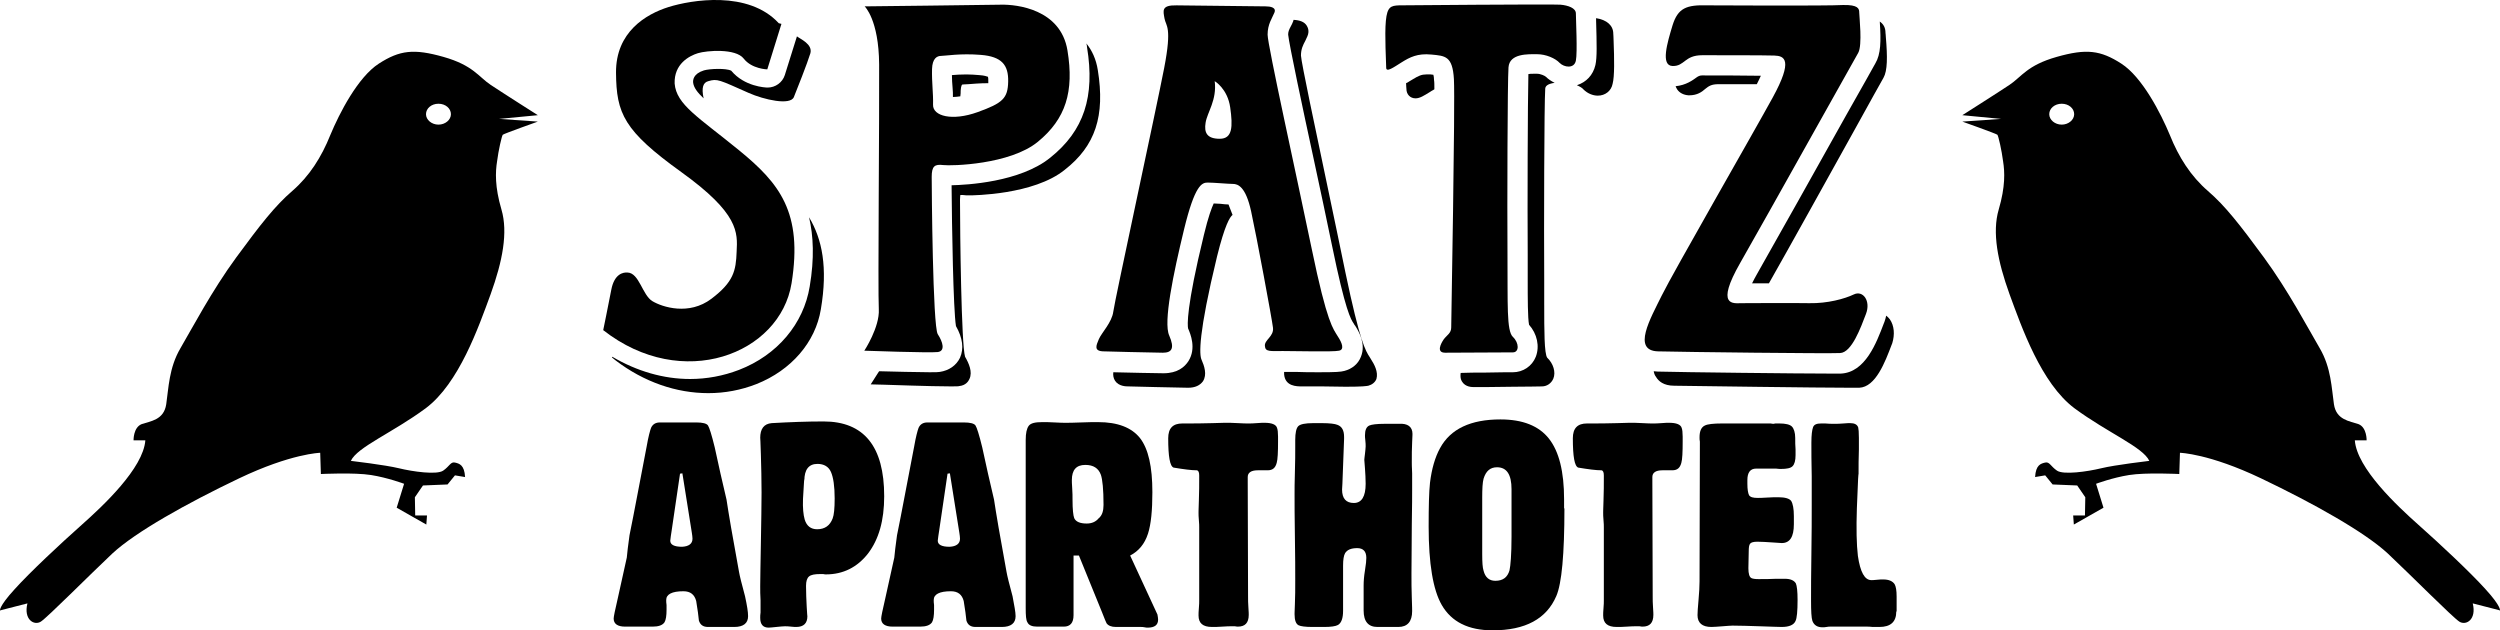 <?xml version="1.0" encoding="UTF-8"?>
<svg id="Warstwa_2" data-name="Warstwa 2" xmlns="http://www.w3.org/2000/svg" viewBox="0 0 742.03 187.09">
  <g id="Warstwa_1-2" data-name="Warstwa 1">
    <path d="M737.74,174.89c-4.7-5.2-13.6-13.5-19.9-19.1-6.3-5.6-18.3-16.8-18.9-25.1h3.5s.1-3.8-2.4-4.8c-2.6-.9-6.6-1.2-7.3-5.9-.7-4.7-.8-10.8-4.2-16.6-3.4-5.8-9.4-17.2-16.6-27-7.2-9.8-11.5-15.3-16.6-19.7-5.1-4.4-8.7-10.1-11.3-16.6-2.7-6.5-8.2-17.2-14.4-21.2s-10.4-4.5-19.2-2-10.4,5.9-14,8.3-14,9-14,9l11.5,1.1-11.5.8s10.1,3.6,10.4,3.9c.3.3,1.3,4.7,1.7,7.9.5,3.1.7,7.5-1.3,14.3s-.3,15.4,3.2,25.1c3.6,9.8,9.4,26.5,19.3,33.9,9.9,7.3,20.3,11.5,22.2,15.6,0,0-10.2,1.2-14.3,2.2s-11.2,2-13.1.7c-1.9-1.3-2.2-2.7-3.5-2.4-1.3.3-2.8.7-3,4.3l3-.5,2.2,2.7,7.3.3,2.4,3.5-.1,5.4h-3.5l.2,2.7,8.8-5-2.2-7.1s4.8-1.8,9.8-2.6c5-.8,14.9-.3,14.9-.3l.2-6.3s8.6.2,24.1,7.6,30.7,15.9,37.6,22.3c6.9,6.5,19.2,18.9,21.2,20.2s5.2-.6,4-5.4c0,0,7.1,1.8,7.8,2,.6.6.7-1.1-4-6.2ZM611.94,36.99c-2,0-3.7-1.4-3.7-3.1s1.6-3.1,3.7-3.1,3.7,1.4,3.7,3.1-1.7,3.1-3.7,3.1Z" style="stroke-width: 0px;"/>
    <path d="M4.34,174.89c4.7-5.2,13.6-13.5,19.9-19.1s18.3-16.8,18.9-25.1h-3.5s-.1-3.8,2.4-4.8c2.6-.9,6.6-1.2,7.3-5.9.7-4.7.8-10.8,4.2-16.6,3.4-5.8,9.4-17.2,16.6-27s11.5-15.3,16.6-19.7c5.1-4.4,8.7-10.1,11.3-16.6,2.7-6.5,8.2-17.2,14.4-21.2s10.4-4.5,19.2-2,10.4,5.9,14,8.3,14,9,14,9l-11.5,1.1,11.5.8s-10.1,3.6-10.4,3.9c-.3.3-1.3,4.7-1.7,7.9-.5,3.1-.7,7.5,1.3,14.3s.3,15.4-3.2,25.1c-3.6,9.8-9.4,26.5-19.3,33.9-9.9,7.3-20.3,11.5-22.2,15.6,0,0,10.2,1.2,14.3,2.2s11.2,2,13.1.7c1.9-1.3,2.2-2.7,3.5-2.4,1.3.3,2.8.7,3,4.3l-3-.5-2.2,2.7-7.3.3-2.4,3.5.1,5.4h3.5l-.2,2.7-8.8-5,2.2-7.1s-4.8-1.8-9.8-2.6c-5-.8-14.9-.3-14.9-.3l-.2-6.3s-8.6.2-24.1,7.6c-15.5,7.4-30.7,15.9-37.6,22.3-6.9,6.5-19.2,18.9-21.2,20.2s-5.2-.6-4-5.4c0,0-7.1,1.8-7.8,2-.7.6-.7-1.1,4-6.2ZM130.14,36.99c2,0,3.7-1.4,3.7-3.1s-1.6-3.1-3.7-3.1-3.7,1.4-3.7,3.1,1.7,3.1,3.7,3.1Z" style="stroke-width: 0px;"/>
    <g>
      <path d="M222.04,182.89c0,2.1-1.4,3.2-4.1,3.2h-7.8c-1.4,0-2.3-.6-2.7-1.9-.1-1.3-.4-3.3-.8-5.8-.5-1.9-1.7-2.9-3.8-2.9-3.4,0-5.1.9-5.1,2.6,0,.4,0,.9.1,1.5v1.4c0,1.8-.2,3-.6,3.7-.6.9-1.8,1.3-3.5,1.3h-8.2c-2.2,0-3.4-.8-3.4-2.4,0-.5.4-2.5,1.2-5.9l2.7-12.2c.1-1.4.4-3.6.8-6.6,1.4-6.8,3-15.6,5.1-26.4.5-2.9,1-4.7,1.3-5.5.5-1.1,1.4-1.6,2.6-1.6h10.9c1.8,0,3,.3,3.4.9s1.1,2.8,2,6.5c1.1,5.2,2.3,10.4,3.5,15.5.6,4,1.8,11.1,3.7,21.4.2,1.2.8,3.6,1.8,7.3.6,2.8.9,4.6.9,5.9ZM205.54,159.89c0-.5-.1-1.1-.2-1.8l-2.8-17.6-.7.1-2.5,17c-.2,1.1-.3,2.1-.4,2.9,0,1.2,1.2,1.8,3.5,1.8,2-.1,3.1-.9,3.1-2.4Z" style="stroke-width: 0px;"/>
      <path d="M262.44,147.29c0,7.2-1.6,12.8-4.8,17-3.2,4.1-7.4,6.2-12.5,6.2-.2,0-.4,0-.8-.1h-.9c-1.6,0-2.7.2-3.3.7-.6.5-.9,1.4-.9,2.8,0,2.1.1,4.2.2,6.2.1,2,.2,2.9.2,2.8,0,2.1-1.1,3.2-3.3,3.2-.3,0-.8,0-1.6-.1-.7-.1-1.3-.1-1.8-.1-.6,0-1.4.1-2.5.2-1.1.1-1.8.2-2.3.2-1.7,0-2.5-1-2.5-2.9,0-.4,0-1,.1-1.6v-3.6c-.1-1.5-.1-2.9-.1-4.2,0-2.4.1-6.7.2-12.9.1-6.2.2-11.2.2-14.9,0-3.9-.1-7.6-.2-11.2s-.2-5.3-.2-5c0-2.7,1.1-4.2,3.4-4.4,5.3-.3,10.5-.5,15.4-.5,12,0,18,7.4,18,22.2ZM247.74,147.99c0-3.7-.4-6.3-1.1-7.9s-2.1-2.4-4-2.4c-2.6,0-3.9,1.7-3.9,5,0-1.5-.1.3-.4,5.4-.1,2.7.1,4.7.5,6.1.6,2,1.9,2.9,3.7,2.9,2.3,0,3.8-1.1,4.6-3.2.4-1,.6-3,.6-5.9Z" style="stroke-width: 0px;"/>
      <path d="M301.44,182.89c0,2.1-1.4,3.2-4.1,3.2h-7.8c-1.4,0-2.3-.6-2.7-1.9-.1-1.3-.4-3.3-.8-5.8-.5-1.9-1.7-2.9-3.8-2.9-3.4,0-5.1.9-5.1,2.6,0,.4,0,.9.1,1.5v1.4c0,1.8-.2,3-.6,3.7-.6.9-1.8,1.3-3.5,1.3h-8.2c-2.2,0-3.4-.8-3.4-2.4,0-.5.4-2.5,1.2-5.9l2.7-12.2c.1-1.4.4-3.6.8-6.6,1.4-6.8,3-15.6,5.1-26.4.5-2.9,1-4.7,1.3-5.5.5-1.1,1.4-1.6,2.6-1.6h10.9c1.8,0,3,.3,3.4.9s1.1,2.8,2,6.5c1.1,5.2,2.3,10.4,3.5,15.5.6,4,1.8,11.1,3.7,21.4.2,1.2.8,3.6,1.8,7.3.5,2.8.9,4.6.9,5.9ZM284.94,159.89c0-.5-.1-1.1-.2-1.8l-2.8-17.6-.7.1-2.5,17c-.2,1.1-.3,2.1-.4,2.9,0,1.2,1.2,1.8,3.5,1.8,2-.1,3.1-.9,3.1-2.4Z" style="stroke-width: 0px;"/>
      <path d="M343.74,183.89c0,1.6-1,2.4-3.1,2.4-.2,0-.5,0-.9-.1s-.8-.1-1-.1h-7.5c-1.4,0-2.3-.4-2.8-1.1-.1-.2-.6-1.3-1.4-3.4l-6.8-16.7h-1.6v17.7c0,2.3-1,3.4-2.9,3.4h-7.9c-1.5,0-2.5-.4-2.9-1.3-.4-.6-.5-2-.5-4.2v-49.9c0-2,.3-3.4.9-4.2.6-.8,1.9-1.1,4-1.1,1,0,2.3,0,3.8.1s2.6.1,3.1.1c.8,0,2.3,0,4.5-.1s3.9-.1,5.2-.1c5.8,0,9.9,1.6,12.4,4.7,2.5,3.2,3.7,8.5,3.7,16.1,0,5.4-.4,9.5-1.3,12.3-1,3.1-2.8,5.2-5.3,6.5l8.1,17.5c.1.6.2,1.1.2,1.5ZM327.54,149.89c0-4.6-.3-7.6-.8-9-.7-1.9-2.2-2.9-4.6-2.9-2.7,0-4,1.5-4,4.5,0,.3,0,1.1.1,2.4s.1,2.5.1,3.5c0,2.8.2,4.6.5,5.4.5,1.1,1.8,1.6,3.7,1.6,1.5,0,2.7-.5,3.6-1.6,1-.8,1.4-2.2,1.4-3.9Z" style="stroke-width: 0px;"/>
      <path d="M379.34,130.89c0,3.3-.1,5.5-.4,6.5-.4,1.5-1.2,2.2-2.7,2.2h-2.9c-2,0-3,.7-3,2v1.4l.1,34c0,1,0,2.1.1,3.3.1,1.3.1,2,.1,2.2,0,2.4-1.1,3.5-3.2,3.5-.1,0-.4,0-.9-.1h-1.2c-.4,0-1.2,0-2.5.1-1.2.1-2.3.1-3.1.1-2.7,0-4-1.1-4-3.4,0-.4,0-1.2.1-2.2s.1-1.8.1-2.3v-21.7c0-.4,0-1.1-.1-2.1s-.1-1.7-.1-2.2c0,.1,0-1.1.1-3.6.1-2.4.1-4.9.1-7.4,0-1-.2-1.5-.7-1.6-1.6,0-3.9-.3-6.9-.8-1.1-.4-1.6-3.3-1.6-8.7,0-3,1.4-4.4,4.2-4.4,3.2,0,6.2,0,9-.1s4.1-.1,3.8-.1c.9,0,2.2,0,3.7.1s2.5.1,3.1.1,1.4,0,2.5-.1,1.8-.1,2.3-.1c2.1,0,3.4.5,3.7,1.5.2.5.3,1.4.3,2.6v1.3Z" style="stroke-width: 0px;"/>
      <path d="M419.24,128.79c0-.2,0,.7-.1,2.5s-.1,3.8-.1,5.9c0,.3,0,1.4.1,3.3v5.2c0,1.2,0,4.5-.1,9.9,0,5.4-.1,10.3-.1,14.6,0,2.4,0,4.8.1,7.3s.1,3.8.1,3.9c0,3.1-1.4,4.7-4.1,4.7h-6.2c-2.7,0-4.1-1.6-4.1-4.9v-7.4c0-1.2.1-2.7.4-4.5s.4-3,.4-3.7c0-1.9-.9-2.9-2.7-2.9s-3,.5-3.6,1.5c-.4.7-.6,1.9-.6,3.7v13.4c0,2.2-.5,3.6-1.5,4.2-.7.4-2.1.6-4.1.6h-3.5c-2.1,0-3.5-.2-4.1-.5-.8-.4-1.2-1.5-1.2-3.3,0,.2,0-.8.1-3s.1-4.5.1-6.9c0-3,0-7.4-.1-13.1s-.1-10-.1-12.7c0-1.2,0-3.4.1-6.5s.1-5.5.1-7.4v-2.1c0-2.1.3-3.5.9-4.1s2.1-.9,4.4-.9h2.7c2.2,0,3.8.2,4.5.5,1.4.5,2,1.7,2,3.6v.6l-.5,13.3c-.1,1.5-.1,2-.1,1.7,0,2.7,1.2,4,3.5,4s3.5-1.9,3.5-5.7c0-1.5-.1-3-.2-4.5s-.2-2.4-.2-2.6c0-.3.1-.9.2-1.8.1-1,.2-1.7.2-2.2,0-.4,0-1-.1-1.8-.1-.7-.1-1.2-.1-1.5,0-1.5.4-2.5,1.3-2.9.7-.3,2.2-.5,4.5-.5h4.2c2.7-.2,4.1.9,4.1,3Z" style="stroke-width: 0px;"/>
      <path d="M464.34,150.89c0,13.6-.8,22.3-2.4,26-2.9,6.8-9.2,10.2-18.9,10.2-7.2,0-12.2-2.5-15.1-7.5-2.6-4.5-3.9-12.3-3.9-23.3,0-5.9.1-10.3.4-13,.5-4.1,1.5-7.6,3-10.3,3.1-5.7,9.1-8.5,17.9-8.5,6.6,0,11.4,1.9,14.4,5.7,3,3.8,4.5,9.8,4.5,18v2.7h.1ZM448.64,159.39v-14.2c0-4.3-1.4-6.5-4.3-6.5-2,0-3.3,1.1-4,3.4-.3,1.1-.4,3-.4,5.6v16.7c0,2.5.1,4.1.4,5,.5,2,1.7,3,3.5,3,2.2,0,3.6-1,4.2-3.1.3-1.3.6-4.7.6-9.9Z" style="stroke-width: 0px;"/>
      <path d="M499.44,130.89c0,3.3-.1,5.5-.4,6.5-.4,1.5-1.2,2.2-2.7,2.2h-2.9c-2,0-3,.7-3,2v1.4l.1,34c0,1,0,2.1.1,3.3.1,1.3.1,2,.1,2.2,0,2.4-1.1,3.5-3.2,3.5-.1,0-.4,0-.9-.1h-1.2c-.4,0-1.2,0-2.5.1-1.2.1-2.3.1-3.1.1-2.7,0-4-1.1-4-3.4,0-.4,0-1.2.1-2.2s.1-1.8.1-2.3v-21.7c0-.4,0-1.1-.1-2.1s-.1-1.7-.1-2.2c0,.1,0-1.1.1-3.6.1-2.4.1-4.9.1-7.4,0-1-.2-1.5-.7-1.6-1.6,0-3.9-.3-6.9-.8-1.1-.4-1.6-3.3-1.6-8.7,0-3,1.4-4.4,4.2-4.4,3.2,0,6.2,0,9-.1s4.1-.1,3.8-.1c.9,0,2.2,0,3.7.1s2.5.1,3.1.1,1.4,0,2.5-.1,1.8-.1,2.3-.1c2.1,0,3.4.5,3.7,1.5.2.5.3,1.4.3,2.6v1.3h0Z" style="stroke-width: 0px;"/>
      <path d="M533.54,178.09c0,3.3-.2,5.4-.6,6.2-.5,1.2-1.9,1.8-4.1,1.8-1,0-3.1-.1-6.4-.2-3.3-.1-6-.2-8.2-.2-.6,0-1.6.1-3,.2-1.4.1-2.5.2-3.3.2-2.7,0-4.1-1.2-4.1-3.5,0-.8.1-2.3.3-4.5s.3-4.1.3-5.5l.1-40.7v-.8c-.1-.4-.1-.9-.1-1.3,0-1.8.5-3,1.6-3.5.8-.4,2.5-.6,5.1-.6h14.4c.4.1.7.1.9.1l.5-.1h1.2c1.8,0,3.1.3,3.7.9.6.6,1,1.8,1,3.4,0,1.2,0,2.3.1,3.4v1.7c0,1.6-.3,2.7-.9,3.3-.6.6-1.8.8-3.4.8-.3,0-.8,0-1.5-.1h-5.9c-1.7,0-2.6,1.1-2.6,3.4v1.1c0,1.7.2,2.8.5,3.4.4.6,1.2.8,2.6.8.4,0,1.3,0,2.7-.1s2.5-.1,3.4-.1c2,0,3.3.4,3.8,1.1.5.8.8,2.3.8,4.5v2.4c0,3.8-1.2,5.6-3.6,5.6-.4,0-1.4-.1-3-.2s-3-.2-4.2-.2-1.9.2-2.2.6-.4,1.1-.4,2.3l-.1,5c0,1.6.3,2.6.9,2.9.4.2,1.1.3,2.1.3,1.8,0,3.5,0,5.3-.1h2.5c1.7,0,2.8.5,3.3,1.4.3.7.5,2.3.5,4.9Z" style="stroke-width: 0px;"/>
      <path d="M562.84,181.49c0,3.1-1.7,4.6-5,4.6h-2c-.8-.1-1.4-.1-1.6-.1h-11.1c-.2,0-.5,0-1,.1s-.9.1-1.2.1c-1.5,0-2.5-.6-3-1.9-.3-.9-.4-2.9-.4-6v-.8c0-2.6,0-6.9.1-13s.1-10.9.1-14.4v-8.7c-.1-4.2-.1-7.5-.1-10,0-2.3.2-3.8.5-4.6.3-.8,1.1-1.1,2.4-1.1-.1,0,.4,0,1.2,0,.9.1,1.8.1,2.7.1.8,0,1.7,0,2.7-.1s1.7-.1,2-.1c1.3,0,2.1.4,2.4,1.3.1.4.2,1.4.2,3.1,0-.2,0,.9,0,3.4-.1,2.5-.1,5.1-.1,7.8,0-1.8-.2,1.4-.5,9.7-.2,6-.1,10.7.3,14.1.7,4.8,2,7.2,4,7.2.3,0,.8,0,1.6-.1s1.4-.1,1.9-.1c1.7,0,2.8.5,3.4,1.4.4.7.6,1.9.6,3.7v4.4h-.1Z" style="stroke-width: 0px;"/>
    </g>
    <g>
      <path d="M240.14,64.49c1.3,5.5,1.6,12.2.2,20.5-1.8,11.1-9.6,20.4-21,24.8-4.7,1.8-9.6,2.7-14.5,2.7-7.9,0-15.8-2.3-23.1-6.6l-.1.2,1.1.9c8.4,6.4,18,9.7,27.5,9.7,4.9,0,9.7-.9,14.3-2.7,10.3-4.1,17.5-12.4,19.1-22.2,2.1-12.4.4-20.8-3.5-27.3Z" style="stroke-width: 0px;"/>
      <path d="M236.54,10.79l-3.6,11.5c-.7,2.2-2.8,3.7-5.1,3.7-.7,0-6.9-.3-10.8-5-1.5-.8-6.4-.6-8.1-.1-3.2,1-3.3,2.9-3.2,3.7.2,1.4,1.2,2.8,3.1,4.6-.7-3.3-.1-4.7,1.4-5.1,2.7-.8,3.2-.4,12,3.5,4.5,2,12.4,3.8,13.4,1.2.7-1.7,4.1-10.3,4.9-13,.7-2.7-3-4.2-4-5Z" style="stroke-width: 0px;"/>
    </g>
    <g>
      <path d="M285.14,26.89c.1-1.5.4-1.8.5-1.8h0c.3,0,.9-.1,1.7-.1,1.4-.1,3.4-.3,6-.3v-.5c0-.7,0-1.1-.1-1.4-.3-.1-1-.4-2.6-.5-1.2-.1-2.5-.2-3.8-.2-1.7,0-3.2.1-4.3.2,0,1.3.1,2.5.2,3.8.1.9.1,1.8.1,2.7h0c.7,0,1.4-.1,2.2-.2.1-.6.1-1.2.1-1.7Z" style="stroke-width: 0px;"/>
      <path d="M325.84,20.79c-.5-3.2-1.7-5.8-3.4-7.9.1.4.2.7.2,1.1,2.4,14.7-.9,24.8-10.9,32.8-9,7.3-24.9,8.1-29.3,8.2.1,12.2.5,36.9,1.3,41.8,2,3.5,2.4,6.7,1.2,9.4-1.1,2.3-3.3,3.8-6,4.2-.5.1-1.2.1-3.1.1-3.7,0-10.4-.2-14.9-.3-.1.2-.3.5-.4.6l-2.1,3.3,3.9.1c.6,0,13.8.5,19.7.5,1.8,0,2.4,0,2.7-.1,1.9-.2,2.7-1.4,3-2.1,1-2.1-.2-4.7-1.3-6.6-1.1-3.7-1.5-36.5-1.5-46.6,0-.8.1-1.2.1-1.4h.8c.5.1,1.3.1,1.9.1h0c.8,0,19.1-.1,28.3-7.6,9.1-7.1,12-16,9.8-29.6Z" style="stroke-width: 0px;"/>
    </g>
    <g>
      <path d="M364.64,60.69c-.7,0-1.5-.1-2.4-.2-.6,0-1.4-.1-2-.1-.6,1.3-1.6,3.9-2.9,9.3-5.3,21.7-4.9,26.9-4.7,27.8.7,1.6,2.5,5.9.1,9.7-1.1,1.7-3.2,3.6-7.4,3.6-2,0-10.6-.2-14.9-.3-.1.8,0,1.7.5,2.5,1.1,1.7,3.3,1.7,4,1.7.6,0,15.1.4,17.7.4,2.1,0,3.5-.7,4.4-1.9,1.3-2,.4-4.6-.4-6.4-.7-1.5-1-7.6,4.6-30.7,2.3-9.3,3.8-11.7,4.6-12.3-.6-1.6-1-2.5-1.2-3.1Z" style="stroke-width: 0px;"/>
      <path d="M406.84,106.49l-.3-.5c-1.2-1.8-2.9-4.5-7.2-25.1-1.5-7.5-3.5-16.7-5.4-25.9-3.4-16.2-7.7-36.4-7.8-38.5,0-1.9.6-3.1,1.3-4.4.2-.5.4-.9.6-1.3.7-1.6.1-2.7-.2-3.2-.7-1.1-2-1.6-3.9-1.7,0,.1-.1.3-.1.4-.2.6-.5,1.1-.7,1.5-.6,1.1-.8,1.7-.8,2.5.3,2.9,4.3,21.8,7.6,37,1.9,8.9,3.9,18.1,5.4,25.5,4,19.5,5.6,22,6.5,23.3.1.2.2.4.4.6.9,1.4,3.3,5.3,1.7,9.2-.8,2.1-2.6,3.6-4.9,4.2-1.1.3-2.5.4-7.5.4-2.3,0-4.8,0-6.9-.1h-3.5v.7c.3,3.6,3.7,3.6,5.3,3.6h6c2.1,0,4.7.1,7,.1,5.1,0,6.1-.2,6.7-.3,1.1-.3,2-1,2.4-2,.6-2.1-.6-4.3-1.7-6Z" style="stroke-width: 0px;"/>
    </g>
    <g>
      <path d="M425.44,26.69c.1-.1.2-.1.3-.2,0-1.2,0-2.2-.1-2.7,0-.7-.1-1.2-.2-1.6-.3,0-.6-.1-.8-.1h-1.3c-1.4,0-2.3.4-4.1,1.5-.3.2-.7.4-1,.6s-.6.4-.9.5c0,.8.1,1.4.1,1.7,0,1.6,1.1,2.8,2.7,2.8,1.3,0,2.5-.8,4.3-1.9.3-.2.6-.4,1-.6Z" style="stroke-width: 0px;"/>
      <path d="M478.94,12.19c0-1.1-.1-1.9-.1-2.2,0-2.4-1.9-4.1-5.1-4.6v.7c.2,7,.3,11-.2,13.2-.7,3-2.7,5.1-5.5,6,.9.4,1.6.8,2,1.3,1.1,1.1,2.7,1.8,4.2,1.8,2.2,0,4-1.4,4.4-3.5.6-2.2.5-7.5.3-12.7Z" style="stroke-width: 0px;"/>
      <path d="M458.34,90.49v-7.6c-.1-15,0-52.4.3-56.5,0-.7.5-1.5,2.8-1.8-1-.5-1.9-1.1-2.6-1.8-.3-.3-1.6-.9-2.6-.9h-1c-.7,0-1.2,0-1.6.1-.2,8.2-.3,39-.2,53.5v7.5c0,5.6,0,11.4.4,13.4,2.4,2.7,3.2,6.4,2,9.5-1.1,2.8-3.8,4.6-6.8,4.6-.9,0-4.5,0-8.5.1-2.4,0-4.9,0-7,.1-.1.8-.1,1.7.3,2.4.4.7,1.3,1.8,3.5,1.8,1.5,0,6.8,0,11.7-.1,4.1,0,7.8-.1,8.6-.1,1.5,0,2.8-.9,3.4-2.3.8-1.9,0-4.5-1.8-6.2-.9-1.2-.9-8.2-.9-15.7Z" style="stroke-width: 0px;"/>
    </g>
    <g>
      <path d="M505.14,22.39q-.8,0-1.6.6c-1.1.8-3.1,2.3-6.2,2.6.1.3.3.7.5,1,.7,1,1.9,1.6,3.3,1.7h.3c2.3,0,3.7-1,4.7-1.9,1-.8,1.8-1.4,3.9-1.4h11.4c.5-1,.9-1.8,1.2-2.5-5.1-.1-13.6-.1-17.4-.1h-.1Z" style="stroke-width: 0px;"/>
      <path d="M556.64,18.79c-.4.7-4.1,7.4-8.5,15.1-8.6,15.4-21.6,38.6-26.5,47.2-.7,1.2-1.2,2.2-1.6,3h5c5.8-10.2,17.5-31.3,25.5-45.7,4.5-8.1,8-14.5,8.5-15.3,1.2-2.1,1.2-6.2.7-12.1,0-.6-.1-1-.1-1.2,0-1.7-.7-2.7-1.7-3.4.4,5.9.3,9.7-1.3,12.4Z" style="stroke-width: 0px;"/>
      <path d="M560.94,94.79c-.3-.4-.7-.8-1.1-1.1-.1.6-.3,1.2-.5,1.8l-.2.5c-2.2,5.8-5.5,14.6-12.8,14.9h-2.7c-9.9,0-44.4-.4-51.6-.6-.4,0-.8-.1-1.2-.1.1.6.3,1.2.7,1.7.7,1.2,2.2,2.6,5.4,2.6,7.4.1,42.4.6,52.3.6h2.6c4.9-.2,7.7-7.7,9.6-12.7l.2-.5c.8-2.6.6-5.2-.7-7.1Z" style="stroke-width: 0px;"/>
    </g>
    <path d="M231.94,7.09l-4.2,13.5s-4.6-.1-7-3.2-11-2.4-13.6-1.6-7.1,3.2-6.9,9c.5,6.3,7.1,10,19.1,19.8s19,18.4,15.6,39.5c-3.4,21-32.4,32.3-55.9,13.9,0,0,1.5-7.3,2.4-12s3.5-5.2,4.8-5.1c3.5.1,4.4,6.7,7.4,8.5s10.9,4.3,17.5-.7c6.6-5,7.3-8.3,7.5-14,.3-5.7.7-11.3-16.4-23.6-17.1-12.3-19.3-17.4-19.4-29.5-.1-12.1,8.9-17.4,15.6-19.5s23.7-5,32.7,4.8" style="stroke-width: 0px;"/>
    <path d="M316.84,14.99c-2-12.3-15.1-13.7-19.7-13.6s-40.5.5-40.5.5c0,0,4.2,3.9,4.3,17.2.1,13.3-.4,67.5-.1,72.7.3,5.3-4.3,12.3-4.3,12.3,0,0,19.5.7,21.8.4,2.3-.3,1.5-3,0-5.3s-1.8-43.5-1.8-46.7.9-3.8,3.4-3.5c2.4.3,19.8-.1,28.1-6.9s10.8-14.9,8.8-27.1ZM290.14,33.29c-7.5,2.7-13.3,1.2-13.2-2.2.1-3.4-.4-6.5-.3-10.6.1-3.2,1.5-3.9,2.7-3.9s5.7-.8,11.8-.3c6.2.5,8.2,3,8.1,7.9-.1,5-1.6,6.4-9.1,9.1Z" style="stroke-width: 0px;"/>
    <path d="M397.04,99.79c-1.3-2.2-3.1-3.6-7.7-25.9-4.6-22.2-13.1-60.5-13.1-63.6s1.3-4.8,2-6.5c.7-1.6-1.2-1.9-2.6-1.9-1.3,0-26.4-.3-26.4-.3-4.6-.1-4,1.6-3.6,3.9s2.3,2.3-.1,14.7-14.7,69.1-15.1,72.3c-.4,3.2-3.5,6.3-4.3,8.2-.8,1.9-1.6,3.6,1.6,3.6,0,0,14.8.4,17.4.4s3.6-1.2,1.9-5.1c-1.8-3.9,1.2-18.3,4.4-31.5,3.2-13.2,5.3-13.9,7-13.9,1.8,0,6.1.4,7.5.4,1.5,0,3.8.8,5.4,8.1,1.6,7.3,6.2,32,6.5,34.6s-2.6,3.6-2.4,5.4c.1,1.8,1.6,1.5,5.3,1.5s15.1.3,16.7-.1c1.6-.3,1-2.2-.4-4.3ZM362.04,41.19c-3.8,0-4.7-1.8-4.2-4.8.5-3.1,3.4-6.7,2.7-12.3,0,0,3.8,2.2,4.6,7.8.8,5.7.7,9.3-3.1,9.3Z" style="stroke-width: 0px;"/>
    <path d="M415.24,1.59c-2.4.1-3.5.4-3.9,4.6s.1,12.4.1,13.9,2.2-.1,4.6-1.6,4.7-2.7,8.8-2.3,6.3.4,6.7,7.3c.4,6.9-.8,72-.8,73.7s-1.2,2.2-2.2,3.5c-.9,1.3-2.3,4,.4,4s18.2-.1,20.1-.1,1.9-2.8,0-4.6c-1.9-1.8-1.5-9.7-1.6-24.4-.1-14.7,0-51.4.3-55.6s5.9-3.9,8.5-3.9,5.4,1.2,6.7,2.6c1.3,1.3,4.3,1.8,4.8-.7.5-2.4,0-12.4,0-14s-2.3-2.4-4.6-2.6c-2.3-.2-47.9.2-47.9.2Z" style="stroke-width: 0px;"/>
    <path d="M507.34,1.59h-.5c-6.3-.2-8.8.8-10.4,5.9-1.6,5.3-3.6,12,0,12.1s3.5-3.2,8.8-3.2,18.4,0,21.4.1,5.7,1.2-.5,12.5-29.5,51.8-32.9,58.7c-3.4,6.9-8.9,16.4-1.1,16.6s50.5.7,54,.5c3.5-.1,6.2-7.7,7.7-11.6s-.9-7.1-3.6-5.8c-2.7,1.3-7.8,2.7-13.2,2.6s-17.9,0-20.2,0-7.8,1.1-.3-12,33.7-60.1,35-62.3c1.3-2.3.3-10.9.3-12s-.3-2.3-4.8-2.2c-4.7.3-39.7.1-39.7.1Z" style="stroke-width: 0px;"/>
  </g>
</svg>